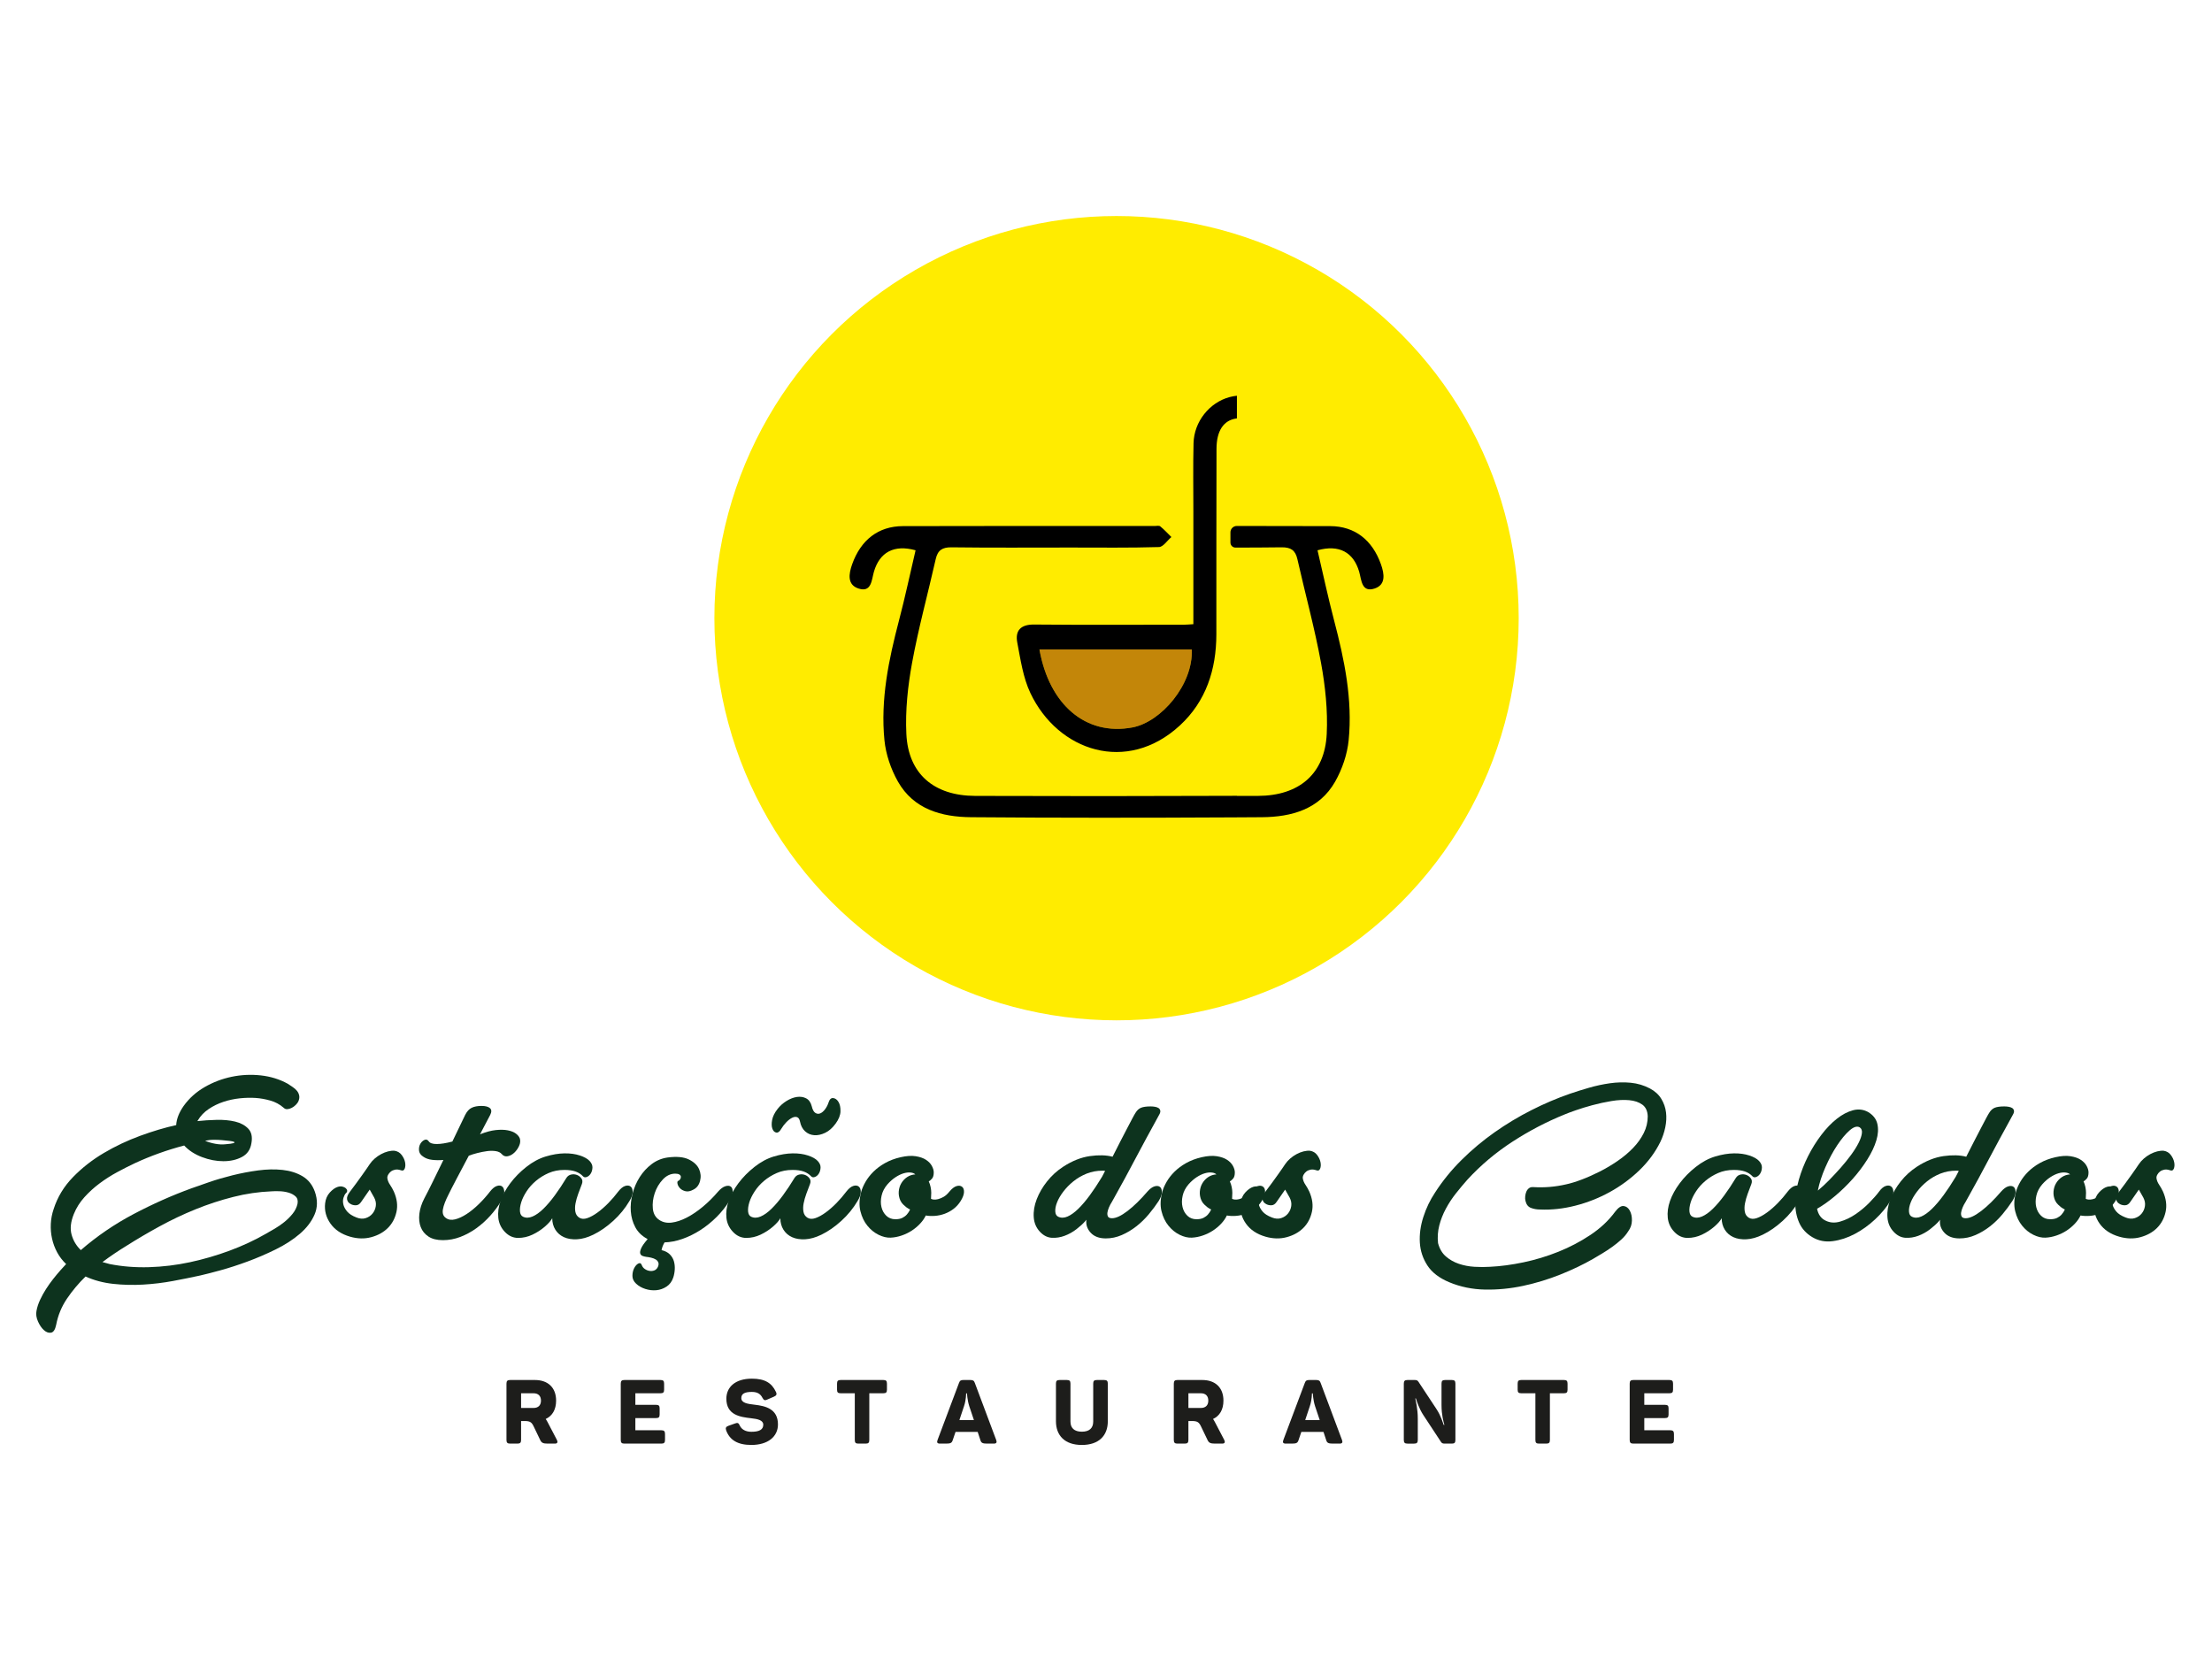 <?xml version="1.0" encoding="utf-8"?>
<!-- Generator: Adobe Illustrator 24.1.2, SVG Export Plug-In . SVG Version: 6.00 Build 0)  -->
<svg version="1.0" id="Layer_1" xmlns="http://www.w3.org/2000/svg" xmlns:xlink="http://www.w3.org/1999/xlink" x="0px" y="0px"
	 width="1024px" height="768px" viewBox="0 0 1024 768" enable-background="new 0 0 1024 768" xml:space="preserve">
<g>
	<circle fill-rule="evenodd" clip-rule="evenodd" fill="#FFEC00" cx="516.881" cy="286.171" r="186.171"/>
	<g>
		<path d="M572.607,183.195c-1.147,0.125-2.292,0.332-3.425,0.637c-9.268,2.491-16.407,11.331-16.654,21.328
			c-0.262,10.581-0.078,21.172-0.081,31.759c-0.004,17.159-0.001,34.318-0.001,52.037c-2.1,0.121-3.183,0.237-4.266,0.238
			c-23.159,0.011-46.318,0.139-69.475-0.076c-6.215-0.058-8.834,2.817-7.769,8.375c1.513,7.901,2.679,16.205,6.069,23.352
			c12.793,26.972,44.724,37.598,69.233,14.963c12.069-11.146,16.823-25.842,16.852-42.088c0.05-28.672-0.042-57.345,0.07-86.017
			c0.033-8.414,3.371-13.141,9.156-13.976c0.1-0.014,0.192-0.02,0.291-0.033V183.195z M524.226,336.744
			c-21.654,4.059-38.533-10.619-43.028-36.104h70.498C552.46,316.78,537.564,334.243,524.226,336.744z"/>
		<path opacity="0.5" fill="#882112" d="M551.695,300.64c0.765,16.14-14.131,33.603-27.47,36.104
			c-21.654,4.059-38.533-10.619-43.029-36.104C504.784,300.64,528.229,300.64,551.695,300.64z"/>
		<path d="M639.259,261.162c-3.983-11.158-12.047-17.569-23.483-17.607c-14.404-0.049-28.808-0.065-43.212-0.071
			c-1.634-0.001-2.959,1.324-2.959,2.958v4.719c0,1.29,1.047,2.337,2.337,2.335c7.096-0.008,14.192-0.038,21.286-0.13
			c4.318-0.056,6.429,1.32,7.372,5.491c3.624,16.041,8.002,31.936,10.955,48.095c1.966,10.756,3.148,21.922,2.628,32.807
			c-0.882,18.466-12.742,28.623-31.849,28.688c-3.242,0.011-6.485,0.011-9.727,0.016v-0.075c-0.89,0.012-1.779,0.021-2.666,0.025
			c-39.504,0.165-79.009,0.168-118.512,0.035c-19.107-0.065-30.968-10.222-31.849-28.688c-0.52-10.885,0.662-22.05,2.628-32.807
			c2.953-16.158,7.332-32.054,10.955-48.095c0.943-4.171,3.054-5.547,7.372-5.491c18.314,0.236,36.634,0.1,54.952,0.099
			c13.683-0.001,27.372,0.189,41.043-0.221c1.958-0.059,3.829-3.021,5.741-4.639c-1.704-1.672-3.323-3.447-5.163-4.951
			c-0.544-0.444-1.711-0.152-2.593-0.152c-38.842-0.002-77.685-0.08-116.526,0.052c-11.436,0.039-19.5,6.449-23.483,17.607
			c-1.624,4.548-2.363,9.522,2.884,11.267c6.125,2.036,6.088-4.021,7.173-7.744c2.623-9.002,9.268-12.734,19.288-9.944
			c-2.538,10.814-4.854,21.73-7.684,32.512c-4.775,18.194-8.602,36.559-6.731,55.422c0.649,6.547,2.985,13.376,6.236,19.123
			c7.296,12.901,20.294,16.394,33.828,16.505c40.033,0.328,80.071,0.301,120.106,0.085v0.001c0.288-0.002,0.576-0.003,0.865-0.005
			c0.713-0.004,1.425-0.005,2.138-0.009v-0.003c3.886-0.021,7.771-0.037,11.657-0.069c13.534-0.111,26.532-3.605,33.828-16.505
			c3.251-5.747,5.587-12.577,6.237-19.123c1.87-18.863-1.957-37.228-6.731-55.422c-2.829-10.782-5.146-21.698-7.684-32.512
			c10.021-2.79,16.665,0.942,19.288,9.944c1.085,3.723,1.048,9.78,7.173,7.744C641.621,270.684,640.882,265.709,639.259,261.162z"/>
	</g>
	<g>
		<path fill="#0D331E" d="M133.212,501.701c0.692,0.461,1.444,0.962,2.251,1.499c0.807,0.539,1.478,1.134,2.018,1.786
			c0.536,0.654,0.88,1.404,1.037,2.249c0.153,0.847,0,1.769-0.463,2.767c-0.23,0.461-0.616,0.962-1.151,1.499
			c-0.539,0.537-1.134,0.979-1.788,1.325c-0.654,0.346-1.325,0.558-2.018,0.633c-0.692,0.078-1.308-0.153-1.844-0.69
			c-1.771-1.537-3.805-2.631-6.112-3.285c-2.303-0.652-4.571-1.056-6.8-1.211c-2.306-0.153-4.748-0.096-7.322,0.172
			c-2.574,0.27-5.093,0.807-7.548,1.614c-2.463,0.807-4.748,1.922-6.86,3.343c-2.115,1.423-3.788,3.171-5.016,5.246l-0.23,0.346
			c2.765-0.306,5.743-0.499,8.933-0.576c3.19-0.077,6.053,0.193,8.588,0.807c2.536,0.616,4.553,1.711,6.053,3.285
			c1.499,1.576,1.979,3.825,1.444,6.745c-0.463,2.92-1.924,5.033-4.383,6.34c-2.459,1.308-5.322,1.96-8.588,1.96
			c-3.266,0-6.571-0.633-9.914-1.903c-3.343-1.268-6.094-3.054-8.244-5.36c-7.917,2.075-15.525,4.804-22.826,8.185
			c-2.616,1.231-5.343,2.614-8.185,4.152c-2.845,1.537-5.555,3.266-8.129,5.188c-2.578,1.922-4.919,4.054-7.034,6.397
			c-2.115,2.346-3.746,4.939-4.898,7.783c-1.461,3.612-1.809,6.802-1.04,9.568c0.769,2.767,2.191,5.15,4.268,7.148
			c7.454-6.456,15.58-12.008,24.381-16.659c8.801-4.649,17.737-8.627,26.805-11.933c2.15-0.767,4.901-1.729,8.244-2.882
			c3.343-1.153,6.954-2.209,10.836-3.171c3.882-0.96,7.82-1.71,11.816-2.247c3.997-0.537,7.764-0.614,11.298-0.231
			c3.534,0.386,6.63,1.365,9.281,2.939c2.654,1.577,4.557,3.978,5.708,7.206c1.304,3.767,1.249,7.284-0.174,10.549
			c-1.423,3.268-3.708,6.246-6.86,8.936c-3.152,2.691-6.877,5.091-11.183,7.204c-4.303,2.113-8.644,3.978-13.027,5.592
			c-4.379,1.614-8.529,2.958-12.45,4.035s-7.072,1.884-9.455,2.421c-3.844,0.845-8.032,1.691-12.564,2.538
			c-4.536,0.844-9.148,1.4-13.837,1.671c-4.689,0.268-9.319,0.153-13.89-0.346c-4.574-0.501-8.821-1.635-12.742-3.402
			c-3.305,3.228-6.185,6.668-8.644,10.319c-2.463,3.649-4.115,7.667-4.957,12.048c-0.463,2.228-1.252,3.439-2.365,3.632
			c-1.113,0.191-2.209-0.193-3.284-1.153c-1.078-0.962-2-2.306-2.769-4.035c-0.769-1.729-0.998-3.364-0.692-4.899
			c0.306-1.692,0.866-3.402,1.673-5.131s1.729-3.4,2.765-5.014c1.04-1.614,2.132-3.153,3.287-4.612
			c1.151-1.461,2.306-2.844,3.458-4.15l2.536-2.767c-1.691-1.614-3.075-3.421-4.15-5.418c-1.078-2-1.864-4.113-2.362-6.341
			c-0.501-2.228-0.692-4.515-0.577-6.86c0.115-2.343,0.557-4.63,1.325-6.86c1.767-5.534,4.745-10.451,8.936-14.758
			c4.188-4.303,8.95-8.03,14.293-11.182s10.954-5.802,16.832-7.955c5.882-2.151,11.434-3.804,16.659-4.957
			c0.153-2.844,1.308-5.802,3.461-8.877c2.536-3.534,5.764-6.437,9.684-8.705c3.92-2.266,8.108-3.861,12.564-4.785
			c4.456-0.922,8.954-1.132,13.49-0.633C125.294,498.341,129.448,499.626,133.212,501.701z M58.507,576.753
			c-1.771,1.077-3.593,2.249-5.475,3.517c-1.885,1.268-3.75,2.593-5.593,3.978c0.616,0.153,1.172,0.306,1.673,0.461
			c0.497,0.153,1.054,0.306,1.67,0.461c5.84,1.153,11.935,1.633,18.273,1.442c6.341-0.193,12.644-0.962,18.909-2.306
			c6.261-1.346,12.394-3.132,18.387-5.36c5.997-2.23,11.528-4.804,16.603-7.724c1.228-0.692,2.63-1.499,4.206-2.421
			c1.576-0.924,3.075-1.96,4.498-3.113c1.423-1.153,2.689-2.421,3.805-3.805c1.113-1.383,1.861-2.882,2.247-4.496
			c0.306-1.536,0.017-2.708-0.866-3.515c-0.884-0.807-1.997-1.402-3.343-1.788c-1.346-0.383-2.765-0.595-4.265-0.633
			c-1.499-0.038-2.71-0.019-3.632,0.057c-5.84,0.23-11.723,1.094-17.639,2.593c-5.92,1.499-11.723,3.402-17.406,5.706
			c-5.691,2.306-11.243,4.939-16.662,7.898C68.48,570.664,63.349,573.68,58.507,576.753z M94.938,528.103
			c1.457,0.616,3.037,1.077,4.727,1.383c1.691,0.308,3.228,0.386,4.612,0.231c1.997-0.153,3.263-0.327,3.802-0.52
			c0.539-0.19,0.637-0.383,0.289-0.576c-0.344-0.191-1.057-0.346-2.132-0.461c-1.078-0.115-2.209-0.231-3.402-0.346
			s-2.345-0.172-3.458-0.172c-1.117,0-1.941,0.038-2.48,0.115L94.938,528.103z"/>
		<path fill="#0D331E" d="M185.438,541.705c-0.922-0.306-1.771-0.383-2.536-0.23c-0.769,0.155-1.423,0.443-1.962,0.864
			c-0.536,0.423-0.96,0.922-1.266,1.499c-0.31,0.576-0.424,1.134-0.348,1.671c0.153,1,0.557,1.979,1.211,2.939
			c0.654,0.962,1.249,2.018,1.788,3.171c1.461,3.306,1.864,6.439,1.211,9.395c-0.654,2.96-1.979,5.439-3.976,7.437
			c-2,1.998-4.553,3.421-7.667,4.265c-3.113,0.847-6.4,0.77-9.858-0.23c-3.997-1.153-7.013-3.171-9.051-6.053
			c-2.035-2.882-2.863-6.014-2.477-9.397c0.23-1.997,0.96-3.668,2.188-5.014c1.231-1.344,2.463-2.209,3.691-2.593
			c0.769-0.231,1.482-0.27,2.132-0.117c0.654,0.155,1.172,0.404,1.558,0.75c0.383,0.346,0.595,0.732,0.633,1.153
			c0.038,0.423-0.174,0.826-0.633,1.211c-0.386,0.386-0.73,1.038-1.04,1.96c-0.306,0.922-0.344,1.941-0.115,3.054
			c0.23,1.117,0.807,2.231,1.729,3.345c0.922,1.115,2.383,2.056,4.383,2.825c1.534,0.616,2.957,0.711,4.265,0.287
			c1.304-0.421,2.362-1.132,3.169-2.132c0.807-0.998,1.308-2.151,1.499-3.458c0.191-1.306-0.056-2.612-0.748-3.92l-2.077-3.689
			l-3.92,5.649c-0.689,1.077-1.537,1.614-2.536,1.614c-0.998,0-1.844-0.231-2.536-0.692c-0.845-0.461-1.343-1.171-1.499-2.132
			c-0.153-0.96,0.31-2.134,1.384-3.517c0.922-1.228,1.882-2.517,2.884-3.863c0.995-1.343,1.899-2.593,2.706-3.746
			c0.807-1.153,1.538-2.19,2.191-3.113c0.654-0.922,1.096-1.574,1.325-1.958c0.616-0.924,1.384-1.788,2.306-2.595
			c0.922-0.807,1.92-1.499,2.998-2.075c1.075-0.576,2.15-0.998,3.228-1.268c1.075-0.268,2.073-0.363,2.998-0.289
			c1.381,0.231,2.477,0.885,3.284,1.96c0.807,1.077,1.325,2.19,1.558,3.343c0.23,1.153,0.17,2.153-0.174,2.998
			C186.993,541.86,186.359,542.092,185.438,541.705z"/>
		<path fill="#0D331E" d="M198.461,528.332c0.539,0.847,1.767,1.268,3.691,1.268c1.92,0,4.341-0.383,7.263-1.151l5.879-12.222
			c0.845-1.689,1.864-2.825,3.058-3.4c1.19-0.577,2.706-0.864,4.553-0.864c1.844,0,3.148,0.346,3.92,1.037
			c0.765,0.692,0.807,1.731,0.115,3.113l-4.727,8.992c2.689-1.075,5.11-1.729,7.263-1.96c2.15-0.23,4.014-0.19,5.59,0.117
			c1.576,0.308,2.825,0.807,3.746,1.497c0.925,0.692,1.538,1.461,1.847,2.306c0.306,1.077,0.191,2.211-0.348,3.402
			c-0.539,1.191-1.266,2.23-2.188,3.112c-0.925,0.885-1.944,1.442-3.058,1.671c-1.113,0.231-2.056-0.115-2.825-1.037
			c-0.616-0.692-1.537-1.134-2.765-1.325c-1.231-0.191-2.557-0.191-3.979,0c-1.423,0.191-2.901,0.48-4.439,0.864
			c-1.537,0.384-2.88,0.807-4.035,1.268c-0.998,1.922-1.997,3.804-2.995,5.649c-1.002,1.844-1.903,3.555-2.71,5.131
			c-0.807,1.576-1.537,2.979-2.191,4.207c-0.654,1.23-1.134,2.19-1.44,2.882c-1.461,2.845-2.344,5.171-2.651,6.974
			c-0.31,1.807,0.153,3.134,1.381,3.978c1.155,0.847,2.574,1.057,4.268,0.635c1.687-0.423,3.475-1.249,5.36-2.478
			c1.882-1.23,3.764-2.767,5.649-4.612c1.882-1.844,3.59-3.764,5.131-5.764c1.075-1.383,2.132-2.249,3.169-2.593
			c1.037-0.346,1.861-0.27,2.48,0.23c0.612,0.501,0.939,1.346,0.977,2.536c0.038,1.193-0.442,2.595-1.44,4.209
			c-1.384,2.306-3.054,4.553-5.016,6.745c-1.958,2.19-4.112,4.131-6.456,5.821c-2.344,1.692-4.825,3.037-7.434,4.035
			c-2.616,1-5.305,1.499-8.07,1.499c-2.769,0-4.999-0.557-6.689-1.671c-1.687-1.115-2.88-2.574-3.572-4.381
			c-0.692-1.805-0.904-3.863-0.633-6.169c0.268-2.305,1.019-4.649,2.247-7.032c1.078-1.998,2.4-4.611,3.976-7.839
			s3.211-6.573,4.901-10.03c-1.771,0.155-3.499,0.134-5.19-0.057c-1.691-0.191-3.11-0.711-4.265-1.557
			c-1.151-0.769-1.767-1.731-1.844-2.882c-0.077-1.153,0.136-2.151,0.633-2.998c0.501-0.845,1.134-1.44,1.903-1.786
			C197.272,527.353,197.925,527.565,198.461,528.332z"/>
		<path fill="#0D331E" d="M291.382,556.002c-1.997,3.383-4.494,6.437-7.493,9.166c-2.998,2.729-6.073,4.861-9.221,6.397
			c-2.692,1.308-5.207,2.018-7.552,2.134c-2.345,0.115-4.362-0.21-6.053-0.981c-1.691-0.767-3.019-1.92-3.979-3.458
			c-0.96-1.537-1.44-3.305-1.44-5.303c-0.616,1.151-1.767,2.459-3.458,3.919c-1.691,1.461-3.593,2.692-5.708,3.689
			c-2.115,1-4.324,1.499-6.627,1.499c-2.306,0-4.345-0.922-6.112-2.767c-1.767-1.844-2.786-4.014-3.054-6.513
			c-0.268-2.496,0.077-5.11,1.037-7.839c0.964-2.727,2.459-5.456,4.498-8.187c2.035-2.727,4.512-5.246,7.434-7.55
			c2.922-2.306,5.917-3.92,8.992-4.842c3.075-0.924,5.955-1.402,8.648-1.442c2.689-0.038,5.072,0.289,7.148,0.981
			c2.077,0.69,3.572,1.537,4.498,2.536c0.922,1,1.364,2.018,1.325,3.054c-0.042,1.038-0.289,1.943-0.751,2.71
			c-0.459,0.769-1.057,1.308-1.784,1.614c-0.734,0.308-1.329,0.231-1.788-0.23c-0.922-0.998-2.077-1.748-3.458-2.249
			c-1.384-0.499-3.113-0.75-5.19-0.75c-2.692,0-5.131,0.482-7.319,1.442c-2.191,0.962-4.153,2.172-5.882,3.632
			c-1.729,1.461-3.169,3.075-4.324,4.842c-1.151,1.769-1.979,3.458-2.477,5.072c-0.501,1.614-0.692,3.037-0.577,4.266
			c0.115,1.23,0.595,2.037,1.44,2.421c1.308,0.616,2.769,0.576,4.383-0.115c1.614-0.692,3.284-1.884,5.016-3.574
			c1.729-1.691,3.496-3.765,5.301-6.227c1.805-2.458,3.593-5.148,5.36-8.07c0.539-0.844,1.287-1.364,2.251-1.557
			c0.96-0.19,1.861-0.115,2.706,0.231c0.845,0.346,1.517,0.885,2.018,1.614c0.501,0.73,0.557,1.597,0.174,2.593
			c-0.539,1.384-1.096,2.865-1.67,4.439c-0.577,1.578-1.002,3.075-1.27,4.498c-0.271,1.423-0.289,2.729-0.059,3.919
			c0.233,1.193,0.845,2.096,1.847,2.71c0.998,0.616,2.226,0.673,3.687,0.172c1.461-0.497,3.037-1.364,4.727-2.593
			c1.691-1.228,3.36-2.689,5.016-4.381c1.652-1.689,3.169-3.458,4.553-5.303c1.075-1.383,2.132-2.249,3.169-2.593
			c1.04-0.346,1.885-0.27,2.539,0.23c0.65,0.501,0.977,1.346,0.977,2.536C292.881,552.986,292.381,554.388,291.382,556.002z"/>
		<path fill="#0D331E" d="M299.104,581.826c-0.536-0.078-1.075-0.212-1.614-0.404c-0.536-0.193-0.904-0.558-1.092-1.096
			c-0.195-0.539-0.059-1.346,0.404-2.421c0.459-1.077,1.457-2.498,2.995-4.265l-0.344-0.231c-2.383-1.306-4.171-3.073-5.36-5.303
			c-1.193-2.228-1.882-4.67-2.077-7.32c-0.191-2.652,0.077-5.379,0.807-8.187c0.73-2.804,1.844-5.378,3.343-7.724
			c1.499-2.343,3.343-4.341,5.534-5.995c2.191-1.651,4.668-2.67,7.437-3.054c4.15-0.537,7.395-0.231,9.74,0.922
			c2.345,1.153,3.92,2.633,4.727,4.439c0.807,1.807,0.96,3.652,0.463,5.534c-0.501,1.884-1.52,3.209-3.054,3.978
			c-1.384,0.769-2.616,1.019-3.691,0.75c-1.078-0.27-1.924-0.73-2.536-1.384c-0.616-0.652-1.002-1.344-1.155-2.075
			c-0.153-0.729-0.038-1.171,0.348-1.325c0.383-0.153,0.692-0.423,0.922-0.807s0.327-0.769,0.289-1.153
			c-0.042-0.384-0.271-0.71-0.692-0.981c-0.424-0.268-1.057-0.404-1.903-0.404c-2.153,0-4.073,0.904-5.764,2.71
			c-1.691,1.807-2.939,3.92-3.746,6.341s-1.096,4.804-0.866,7.148c0.233,2.344,1.228,4.092,2.998,5.246
			c1.614,1.077,3.517,1.48,5.708,1.211c2.188-0.27,4.512-1.038,6.974-2.306c2.459-1.268,4.936-2.939,7.434-5.016
			c2.498-2.075,4.863-4.418,7.093-7.032c1.151-1.306,2.265-2.132,3.343-2.478c1.075-0.346,1.92-0.289,2.536,0.172
			c0.616,0.461,0.901,1.289,0.866,2.478c-0.042,1.193-0.56,2.595-1.558,4.209c-1.614,2.614-3.572,5.072-5.879,7.378
			c-2.306,2.306-4.804,4.324-7.493,6.053c-2.692,1.729-5.461,3.094-8.303,4.092c-2.842,0.998-5.611,1.537-8.3,1.614
			c-0.692,1.153-1.151,2.344-1.384,3.574c1.614,0.384,2.884,1.038,3.805,1.96c0.922,0.922,1.555,1.978,1.903,3.171
			c0.344,1.19,0.48,2.459,0.404,3.804c-0.077,1.344-0.31,2.595-0.692,3.748c-0.616,1.844-1.652,3.245-3.113,4.207
			c-1.461,0.96-3.037,1.517-4.727,1.671c-1.691,0.153-3.381-0.04-5.072-0.576c-1.691-0.539-3.113-1.346-4.265-2.421
			c-1.155-1.078-1.729-2.289-1.729-3.632c0-1.346,0.268-2.538,0.807-3.574c0.536-1.038,1.169-1.75,1.899-2.132
			c0.73-0.386,1.249-0.193,1.558,0.576c0.306,0.845,0.807,1.499,1.499,1.96c0.692,0.461,1.419,0.75,2.188,0.864
			c0.769,0.115,1.499,0.038,2.191-0.231c0.692-0.27,1.228-0.788,1.614-1.555c0.383-0.847,0.463-1.557,0.23-2.134
			c-0.23-0.576-0.633-1.037-1.211-1.383c-0.574-0.346-1.266-0.616-2.073-0.807C300.663,582.037,299.873,581.901,299.104,581.826z"/>
		<path fill="#0D331E" d="M396.982,556.002c-1.997,3.383-4.494,6.437-7.493,9.166c-2.998,2.729-6.073,4.861-9.221,6.397
			c-2.692,1.308-5.207,2.018-7.552,2.134c-2.345,0.115-4.362-0.21-6.053-0.981c-1.691-0.767-3.019-1.92-3.979-3.458
			c-0.96-1.537-1.44-3.305-1.44-5.303c-0.616,1.151-1.767,2.459-3.458,3.919c-1.691,1.461-3.593,2.692-5.708,3.689
			c-2.115,1-4.324,1.499-6.627,1.499c-2.306,0-4.345-0.922-6.112-2.767c-1.767-1.844-2.786-4.014-3.054-6.513
			c-0.268-2.496,0.077-5.11,1.037-7.839c0.964-2.727,2.459-5.456,4.498-8.187c2.035-2.727,4.512-5.246,7.434-7.55
			c2.922-2.306,5.917-3.92,8.992-4.842c3.075-0.924,5.955-1.402,8.648-1.442c2.689-0.038,5.072,0.289,7.148,0.981
			c2.077,0.69,3.572,1.537,4.498,2.536c0.922,1,1.364,2.018,1.325,3.054c-0.042,1.038-0.289,1.943-0.751,2.71
			c-0.459,0.769-1.057,1.308-1.784,1.614c-0.734,0.308-1.329,0.231-1.788-0.23c-0.922-0.998-2.077-1.748-3.458-2.249
			c-1.384-0.499-3.113-0.75-5.19-0.75c-2.692,0-5.131,0.482-7.319,1.442c-2.191,0.962-4.153,2.172-5.882,3.632
			c-1.729,1.461-3.169,3.075-4.324,4.842c-1.151,1.769-1.979,3.458-2.477,5.072c-0.501,1.614-0.692,3.037-0.577,4.266
			c0.115,1.23,0.595,2.037,1.44,2.421c1.308,0.616,2.769,0.576,4.383-0.115c1.614-0.692,3.284-1.884,5.016-3.574
			c1.729-1.691,3.496-3.765,5.301-6.227c1.805-2.458,3.593-5.148,5.36-8.07c0.539-0.844,1.287-1.364,2.251-1.557
			c0.96-0.19,1.861-0.115,2.706,0.231c0.845,0.346,1.517,0.885,2.018,1.614c0.501,0.73,0.557,1.597,0.174,2.593
			c-0.539,1.384-1.096,2.865-1.67,4.439c-0.577,1.578-1.002,3.075-1.27,4.498c-0.271,1.423-0.289,2.729-0.059,3.919
			c0.233,1.193,0.845,2.096,1.847,2.71c0.998,0.616,2.226,0.673,3.687,0.172c1.461-0.497,3.037-1.364,4.727-2.593
			c1.691-1.228,3.36-2.689,5.016-4.381c1.652-1.689,3.169-3.458,4.553-5.303c1.075-1.383,2.132-2.249,3.169-2.593
			c1.04-0.346,1.885-0.27,2.539,0.23c0.65,0.501,0.977,1.346,0.977,2.536C398.482,552.986,397.981,554.388,396.982,556.002z
			 M359.978,513.345c1.151-1.459,2.536-2.689,4.15-3.689c1.614-0.998,3.207-1.614,4.783-1.845c1.576-0.23,2.998-0.017,4.265,0.635
			c1.27,0.654,2.136,1.864,2.595,3.632c0.383,1.614,0.939,2.652,1.673,3.113c0.727,0.461,1.478,0.537,2.247,0.23
			c0.769-0.306,1.517-0.939,2.247-1.901c0.73-0.96,1.287-2.056,1.673-3.287c0.459-1.383,1.169-2.018,2.132-1.901
			c0.96,0.115,1.767,0.711,2.421,1.786c0.65,1.077,0.96,2.518,0.922,4.324c-0.038,1.807-0.79,3.708-2.247,5.706
			c-1.461,2-3.075,3.421-4.842,4.266c-1.771,0.845-3.458,1.211-5.072,1.094c-1.614-0.115-3.019-0.71-4.209-1.786
			c-1.193-1.075-1.979-2.574-2.365-4.496c-0.23-1.153-0.689-1.845-1.381-2.075c-0.692-0.231-1.482-0.117-2.365,0.344
			c-0.884,0.463-1.767,1.153-2.651,2.077c-0.884,0.922-1.673,1.958-2.362,3.112c-0.692,1.231-1.444,1.769-2.251,1.614
			c-0.807-0.153-1.402-0.75-1.784-1.786c-0.386-1.038-0.424-2.381-0.118-4.035C357.745,516.824,358.594,515.114,359.978,513.345z"/>
		<path fill="#0D331E" d="M444.711,556.002c-0.922,1.461-2.018,2.672-3.287,3.632c-1.266,0.962-2.633,1.711-4.091,2.247
			c-1.461,0.539-2.96,0.866-4.498,0.981c-1.537,0.115-2.96,0.057-4.265-0.174c-0.616,1.308-1.499,2.576-2.651,3.805
			c-1.155,1.23-2.442,2.306-3.865,3.228c-1.423,0.922-2.978,1.671-4.668,2.247c-1.691,0.577-3.381,0.904-5.072,0.981
			c-1.771,0.077-3.632-0.364-5.593-1.325c-1.958-0.96-3.687-2.364-5.186-4.209c-1.499-1.844-2.578-4.092-3.228-6.745
			c-0.65-2.651-0.518-5.666,0.404-9.049c0.383-1.383,1.037-2.882,1.958-4.496c0.925-1.614,2.136-3.171,3.632-4.67
			c1.499-1.497,3.305-2.842,5.419-4.035c2.115-1.19,4.515-2.092,7.207-2.708c2.689-0.616,5.013-0.769,6.974-0.463
			c1.958,0.31,3.552,0.866,4.783,1.673c1.228,0.807,2.132,1.748,2.71,2.825s0.866,2.075,0.866,2.997
			c0,1.308-0.271,2.268-0.807,2.882c-0.539,0.616-1.04,1.038-1.499,1.268c0.383,0.847,0.671,1.731,0.863,2.652
			s0.289,1.807,0.289,2.651c0,0.924-0.038,1.845-0.115,2.767c0.23,0.155,0.633,0.271,1.211,0.346
			c0.577,0.078,1.249,0.021,2.018-0.172c0.769-0.191,1.614-0.537,2.536-1.038c0.922-0.499,1.844-1.325,2.769-2.478
			c1.151-1.383,2.247-2.228,3.284-2.536c1.037-0.306,1.882-0.21,2.536,0.287c0.654,0.501,0.96,1.327,0.922,2.48
			C446.227,553.004,445.709,554.388,444.711,556.002z M416.81,555.771c-0.616-1.383-0.863-2.784-0.748-4.207
			c0.115-1.421,0.518-2.71,1.211-3.863c0.692-1.153,1.593-2.092,2.71-2.825c1.113-0.729,2.362-1.132,3.746-1.211
			c-0.463-0.461-1.172-0.75-2.132-0.864c-0.964-0.115-2.038,0-3.228,0.346c-1.193,0.346-2.442,0.943-3.746,1.786
			c-1.308,0.847-2.578,1.96-3.805,3.345c-1.384,1.614-2.289,3.362-2.71,5.246c-0.424,1.884-0.442,3.632-0.056,5.246
			c0.383,1.614,1.13,2.958,2.247,4.035c1.113,1.077,2.515,1.614,4.209,1.614c1.304,0,2.379-0.21,3.228-0.635
			c0.842-0.421,1.534-0.941,2.073-1.557c0.616-0.69,1.113-1.459,1.499-2.305c-0.616-0.308-1.193-0.652-1.729-1.038
			c-0.463-0.384-0.943-0.807-1.44-1.268C417.638,557.155,417.196,556.541,416.81,555.771z"/>
		<path fill="#0D331E" d="M536.366,556.002c-1.308,1.998-2.825,4.035-4.553,6.11c-1.729,2.075-3.652,3.939-5.764,5.592
			c-2.115,1.654-4.365,2.997-6.745,4.035c-2.383,1.037-4.842,1.557-7.378,1.557c-3.075,0-5.419-0.883-7.034-2.652
			c-1.614-1.767-2.268-3.765-1.962-5.995l-0.574,0.692c-1.002,1.153-2.348,2.383-4.035,3.689c-1.694,1.308-3.517,2.325-5.479,3.056
			c-1.958,0.731-3.938,1.037-5.934,0.922c-2-0.115-3.805-1.017-5.419-2.71c-1.767-1.844-2.748-4.11-2.939-6.802
			c-0.191-2.689,0.268-5.475,1.381-8.357c1.117-2.882,2.727-5.649,4.842-8.301c2.115-2.651,4.592-4.899,7.437-6.745
			c4.15-2.689,8.261-4.322,12.335-4.899c4.073-0.576,7.569-0.478,10.491,0.289c1.155-2.306,2.306-4.573,3.461-6.802
			c1.151-2.228,2.209-4.265,3.169-6.11c0.96-1.845,1.788-3.419,2.48-4.727c0.692-1.306,1.19-2.19,1.499-2.651
			c0.689-1.153,1.534-1.941,2.536-2.364c0.998-0.423,2.494-0.635,4.494-0.635c0.692,0,1.364,0.057,2.018,0.174
			c0.654,0.115,1.193,0.308,1.614,0.576c0.421,0.27,0.692,0.654,0.807,1.153c0.115,0.501-0.017,1.096-0.404,1.786
			c-0.23,0.463-0.922,1.731-2.073,3.805c-1.155,2.075-2.501,4.536-4.035,7.378c-1.541,2.845-3.172,5.899-4.901,9.166
			c-1.729,3.268-3.364,6.322-4.898,9.166c-1.541,2.844-2.884,5.284-4.035,7.32c-1.155,2.037-1.847,3.285-2.077,3.746
			c-0.463,0.692-0.883,1.48-1.27,2.364c-0.383,0.883-0.633,1.691-0.748,2.421c-0.115,0.73-0.038,1.365,0.23,1.903
			c0.268,0.537,0.904,0.807,1.903,0.807c1.844,0,4.226-1.115,7.148-3.345c2.918-2.228,5.993-5.225,9.221-8.992
			c1.155-1.306,2.251-2.113,3.287-2.421c1.037-0.306,1.861-0.231,2.48,0.231c0.612,0.461,0.922,1.268,0.922,2.421
			C537.865,553.004,537.364,554.388,536.366,556.002z M509.849,545.28c0-0.075,0.077-0.191,0.23-0.346l1.499-2.882
			c-0.23-0.075-0.616-0.115-1.151-0.115c-2.692,0-5.173,0.461-7.437,1.383c-2.268,0.924-4.306,2.115-6.112,3.574
			c-1.805,1.461-3.36,3.056-4.668,4.785c-1.308,1.729-2.268,3.383-2.88,4.957c-0.619,1.578-0.887,2.979-0.807,4.209
			c0.073,1.23,0.536,2.037,1.381,2.421c1.308,0.616,2.748,0.576,4.324-0.115c1.576-0.692,3.228-1.884,4.957-3.574
			s3.496-3.765,5.305-6.227C506.294,550.892,508.079,548.201,509.849,545.28z"/>
		<path fill="#0D331E" d="M584.091,556.002c-0.922,1.461-2.018,2.672-3.287,3.632c-1.266,0.962-2.633,1.711-4.091,2.247
			c-1.461,0.539-2.96,0.866-4.498,0.981s-2.96,0.057-4.265-0.174c-0.616,1.308-1.499,2.576-2.651,3.805
			c-1.155,1.23-2.442,2.306-3.865,3.228c-1.423,0.922-2.978,1.671-4.668,2.247c-1.691,0.577-3.381,0.904-5.072,0.981
			c-1.771,0.077-3.632-0.364-5.593-1.325c-1.958-0.96-3.687-2.364-5.186-4.209c-1.499-1.844-2.578-4.092-3.228-6.745
			c-0.65-2.651-0.518-5.666,0.404-9.049c0.383-1.383,1.037-2.882,1.958-4.496c0.925-1.614,2.136-3.171,3.632-4.67
			c1.499-1.497,3.305-2.842,5.419-4.035c2.115-1.19,4.515-2.092,7.207-2.708c2.689-0.616,5.013-0.769,6.974-0.463
			c1.958,0.31,3.552,0.866,4.783,1.673c1.228,0.807,2.132,1.748,2.71,2.825c0.577,1.077,0.866,2.075,0.866,2.997
			c0,1.308-0.271,2.268-0.807,2.882c-0.539,0.616-1.04,1.038-1.499,1.268c0.383,0.847,0.671,1.731,0.863,2.652
			c0.191,0.922,0.289,1.807,0.289,2.651c0,0.924-0.038,1.845-0.115,2.767c0.23,0.155,0.633,0.271,1.211,0.346
			c0.577,0.078,1.249,0.021,2.018-0.172c0.769-0.191,1.614-0.537,2.536-1.038c0.922-0.499,1.844-1.325,2.769-2.478
			c1.151-1.383,2.247-2.228,3.284-2.536c1.037-0.306,1.882-0.21,2.536,0.287c0.654,0.501,0.96,1.327,0.922,2.48
			C585.607,553.004,585.089,554.388,584.091,556.002z M556.19,555.771c-0.616-1.383-0.863-2.784-0.748-4.207
			c0.115-1.421,0.518-2.71,1.211-3.863c0.692-1.153,1.593-2.092,2.71-2.825c1.113-0.729,2.362-1.132,3.746-1.211
			c-0.463-0.461-1.172-0.75-2.132-0.864c-0.964-0.115-2.038,0-3.228,0.346c-1.193,0.346-2.442,0.943-3.746,1.786
			c-1.308,0.847-2.578,1.96-3.805,3.345c-1.384,1.614-2.289,3.362-2.71,5.246c-0.424,1.884-0.442,3.632-0.056,5.246
			c0.383,1.614,1.13,2.958,2.247,4.035c1.113,1.077,2.515,1.614,4.209,1.614c1.304,0,2.379-0.21,3.228-0.635
			c0.842-0.421,1.534-0.941,2.073-1.557c0.616-0.69,1.113-1.459,1.499-2.305c-0.616-0.308-1.193-0.652-1.729-1.038
			c-0.463-0.384-0.943-0.807-1.44-1.268C557.018,557.155,556.576,556.541,556.19,555.771z"/>
		<path fill="#0D331E" d="M609.223,541.705c-0.922-0.306-1.771-0.383-2.536-0.23c-0.769,0.155-1.423,0.443-1.962,0.864
			c-0.536,0.423-0.96,0.922-1.266,1.499c-0.31,0.576-0.424,1.134-0.348,1.671c0.153,1,0.557,1.979,1.211,2.939
			c0.654,0.962,1.249,2.018,1.788,3.171c1.461,3.306,1.864,6.439,1.211,9.395c-0.654,2.96-1.979,5.439-3.976,7.437
			c-2,1.998-4.553,3.421-7.667,4.265c-3.113,0.847-6.4,0.77-9.858-0.23c-3.997-1.153-7.013-3.171-9.051-6.053
			c-2.035-2.882-2.863-6.014-2.477-9.397c0.23-1.997,0.96-3.668,2.188-5.014c1.231-1.344,2.463-2.209,3.691-2.593
			c0.769-0.231,1.482-0.27,2.132-0.117c0.654,0.155,1.172,0.404,1.558,0.75c0.383,0.346,0.595,0.732,0.633,1.153
			c0.038,0.423-0.174,0.826-0.633,1.211c-0.386,0.386-0.73,1.038-1.04,1.96c-0.306,0.922-0.344,1.941-0.115,3.054
			c0.23,1.117,0.807,2.231,1.729,3.345c0.922,1.115,2.383,2.056,4.383,2.825c1.534,0.616,2.957,0.711,4.265,0.287
			c1.304-0.421,2.362-1.132,3.169-2.132c0.807-0.998,1.308-2.151,1.499-3.458c0.191-1.306-0.056-2.612-0.748-3.92l-2.077-3.689
			l-3.92,5.649c-0.689,1.077-1.537,1.614-2.536,1.614s-1.844-0.231-2.536-0.692c-0.845-0.461-1.343-1.171-1.499-2.132
			c-0.153-0.96,0.31-2.134,1.384-3.517c0.922-1.228,1.882-2.517,2.884-3.863c0.995-1.343,1.899-2.593,2.706-3.746
			s1.537-2.19,2.191-3.113c0.654-0.922,1.096-1.574,1.325-1.958c0.616-0.924,1.384-1.788,2.306-2.595s1.92-1.499,2.998-2.075
			c1.075-0.576,2.15-0.998,3.228-1.268c1.075-0.268,2.073-0.363,2.998-0.289c1.381,0.231,2.477,0.885,3.284,1.96
			c0.807,1.077,1.325,2.19,1.558,3.343c0.23,1.153,0.17,2.153-0.174,2.998C610.778,541.86,610.145,542.092,609.223,541.705z"/>
		<path fill="#0D331E" d="M712.979,559.922c-1.537,0-2.96-0.249-4.265-0.75c-1.308-0.499-2.153-1.595-2.536-3.285
			c-0.157-0.616-0.195-1.306-0.115-2.077c0.073-0.767,0.247-1.478,0.518-2.132c0.268-0.652,0.671-1.19,1.211-1.614
			c0.536-0.421,1.228-0.595,2.073-0.518c5.075,0.308,10.109-0.115,15.104-1.268c2.15-0.461,4.592-1.211,7.322-2.249
			c2.727-1.037,5.493-2.266,8.3-3.689c2.804-1.421,5.552-3.056,8.244-4.899c2.689-1.845,5.072-3.842,7.148-5.995
			c2.073-2.151,3.726-4.456,4.957-6.917c1.228-2.459,1.844-5.033,1.844-7.724c-0.077-2.459-0.904-4.266-2.48-5.42
			s-3.611-1.844-6.108-2.075c-2.498-0.23-5.246-0.096-8.244,0.404c-2.998,0.501-5.92,1.136-8.762,1.903
			c-2.842,0.769-5.416,1.557-7.722,2.364c-2.306,0.807-3.997,1.44-5.075,1.901c-8.376,3.383-16.446,7.592-24.21,12.625
			c-7.764,5.035-14.718,10.895-20.864,17.58c-1.771,2-3.538,4.113-5.305,6.341c-1.771,2.23-3.325,4.593-4.668,7.091
			c-1.346,2.498-2.365,5.093-3.058,7.781c-0.689,2.691-0.884,5.418-0.574,8.185c0.692,2.612,1.903,4.67,3.632,6.167
			c1.729,1.499,3.725,2.633,5.993,3.402c2.268,0.767,4.668,1.228,7.207,1.383c2.536,0.153,4.957,0.153,7.263,0
			c4.842-0.23,10.008-0.922,15.504-2.075c5.496-1.153,10.877-2.786,16.14-4.899c5.263-2.115,10.202-4.708,14.815-7.781
			s8.418-6.647,11.413-10.722c1.461-1.92,2.786-2.804,3.979-2.651c1.19,0.155,2.132,0.864,2.825,2.132
			c0.692,1.268,1.016,2.805,0.977,4.611c-0.038,1.807-0.595,3.44-1.67,4.899c-0.849,1.384-1.924,2.672-3.228,3.863
			c-1.308,1.191-2.71,2.324-4.209,3.4c-1.499,1.077-3.016,2.077-4.553,2.998c-1.537,0.922-2.96,1.767-4.265,2.536
			c-4.536,2.612-9.59,5.033-15.163,7.263c-5.573,2.228-11.316,3.978-17.232,5.246c-5.92,1.268-11.82,1.845-17.699,1.729
			c-5.879-0.115-11.396-1.249-16.544-3.4c-4.612-1.922-7.973-4.496-10.088-7.724s-3.284-6.764-3.517-10.606
			c-0.23-3.844,0.306-7.801,1.614-11.876c1.308-4.073,3.113-7.839,5.419-11.298c3.458-5.38,7.552-10.413,12.279-15.102
			c4.727-4.687,9.816-8.954,15.274-12.797c5.458-3.842,11.145-7.263,17.062-10.26c5.917-2.998,11.876-5.534,17.869-7.609
			c2.692-0.924,5.632-1.845,8.821-2.767c3.186-0.922,6.414-1.614,9.684-2.075c3.266-0.461,6.473-0.537,9.625-0.231
			c3.151,0.308,6.112,1.193,8.877,2.652c2.306,1.23,4.052,2.825,5.246,4.785c1.193,1.958,1.92,4.054,2.191,6.282
			c0.268,2.23,0.153,4.536-0.344,6.917c-0.501,2.385-1.252,4.612-2.251,6.687c-2.383,4.842-5.632,9.242-9.74,13.201
			c-4.115,3.959-8.686,7.32-13.719,10.088c-5.037,2.765-10.338,4.861-15.911,6.282C723.721,559.557,718.284,560.152,712.979,559.922
			z"/>
		<path fill="#0D331E" d="M832.758,556.002c-1.997,3.383-4.494,6.437-7.493,9.166s-6.073,4.861-9.221,6.397
			c-2.692,1.308-5.207,2.018-7.552,2.134c-2.345,0.115-4.362-0.21-6.053-0.981c-1.691-0.767-3.019-1.92-3.979-3.458
			s-1.44-3.305-1.44-5.303c-0.616,1.151-1.767,2.459-3.458,3.919c-1.691,1.461-3.593,2.692-5.708,3.689
			c-2.115,1-4.324,1.499-6.627,1.499c-2.306,0-4.345-0.922-6.112-2.767c-1.767-1.844-2.786-4.014-3.054-6.513
			c-0.268-2.496,0.077-5.11,1.037-7.839c0.964-2.727,2.459-5.456,4.498-8.187c2.035-2.727,4.512-5.246,7.434-7.55
			c2.922-2.306,5.917-3.92,8.992-4.842c3.075-0.924,5.955-1.402,8.648-1.442c2.689-0.038,5.072,0.289,7.148,0.981
			c2.077,0.69,3.572,1.537,4.498,2.536c0.922,1,1.364,2.018,1.325,3.054c-0.042,1.038-0.289,1.943-0.751,2.71
			c-0.459,0.769-1.057,1.308-1.784,1.614c-0.734,0.308-1.329,0.231-1.788-0.23c-0.922-0.998-2.077-1.748-3.458-2.249
			c-1.384-0.499-3.113-0.75-5.19-0.75c-2.692,0-5.131,0.482-7.319,1.442c-2.191,0.962-4.153,2.172-5.882,3.632
			c-1.729,1.461-3.169,3.075-4.324,4.842c-1.151,1.769-1.979,3.458-2.477,5.072c-0.501,1.614-0.692,3.037-0.577,4.266
			c0.115,1.23,0.595,2.037,1.44,2.421c1.308,0.616,2.769,0.576,4.383-0.115c1.614-0.692,3.284-1.884,5.016-3.574
			c1.729-1.691,3.496-3.765,5.301-6.227c1.805-2.458,3.593-5.148,5.36-8.07c0.539-0.844,1.287-1.364,2.251-1.557
			c0.96-0.19,1.861-0.115,2.706,0.231c0.845,0.346,1.517,0.885,2.018,1.614c0.501,0.73,0.557,1.597,0.174,2.593
			c-0.539,1.384-1.096,2.865-1.67,4.439c-0.577,1.578-1.002,3.075-1.27,4.498c-0.271,1.423-0.289,2.729-0.059,3.919
			c0.233,1.193,0.845,2.096,1.847,2.71c0.998,0.616,2.226,0.673,3.687,0.172c1.461-0.497,3.037-1.364,4.727-2.593
			c1.691-1.228,3.36-2.689,5.016-4.381c1.652-1.689,3.169-3.458,4.553-5.303c1.075-1.383,2.132-2.249,3.169-2.593
			c1.04-0.346,1.885-0.27,2.539,0.23c0.65,0.501,0.977,1.346,0.977,2.536C834.257,552.986,833.756,554.388,832.758,556.002z"/>
		<path fill="#0D331E" d="M864.698,514.73c2.379,1.383,3.84,3.228,4.379,5.533c0.536,2.306,0.383,4.863-0.463,7.667
			c-0.845,2.807-2.247,5.766-4.206,8.877c-1.962,3.113-4.209,6.093-6.745,8.935c-2.536,2.845-5.246,5.477-8.129,7.898
			c-2.88,2.421-5.667,4.4-8.359,5.938c0.539,2.614,1.805,4.419,3.805,5.418c2.077,1.077,4.362,1.25,6.86,0.518
			c2.498-0.729,4.901-1.882,7.207-3.458c2.303-1.574,4.418-3.343,6.338-5.303c1.92-1.96,3.419-3.67,4.498-5.131
			c0.998-1.383,2.018-2.249,3.054-2.593c1.04-0.346,1.882-0.27,2.536,0.23c0.654,0.501,0.998,1.346,1.04,2.536
			c0.038,1.193-0.445,2.595-1.444,4.209c-1.767,2.922-4.112,5.747-7.03,8.474c-2.922,2.729-6.053,4.978-9.395,6.745
			c-3.346,1.769-6.745,2.882-10.206,3.343c-3.458,0.461-6.609-0.155-9.451-1.845c-2.845-1.689-4.884-3.938-6.112-6.743
			c-1.228-2.805-1.823-5.898-1.788-9.281c0.042-3.381,0.598-6.936,1.673-10.665c1.075-3.727,2.498-7.338,4.265-10.837
			c1.767-3.496,3.805-6.762,6.112-9.799c2.306-3.035,4.706-5.534,7.204-7.494c2.498-1.958,4.978-3.265,7.437-3.919
			C860.238,513.328,862.544,513.577,864.698,514.73z M860.892,521.876c-1.231-0.69-2.786-0.21-4.668,1.442
			c-1.885,1.654-3.805,3.959-5.767,6.917c-1.958,2.96-3.764,6.322-5.416,10.088c-1.656,3.767-2.825,7.378-3.517,10.837
			c1.691-1.384,3.458-3.016,5.301-4.899c1.847-1.884,3.632-3.805,5.364-5.766c1.729-1.958,3.322-3.938,4.783-5.936
			c1.457-1.998,2.612-3.842,3.458-5.534c0.845-1.691,1.346-3.171,1.499-4.439C862.082,523.318,861.737,522.415,860.892,521.876z"/>
		<path fill="#0D331E" d="M931.565,556.002c-1.308,1.998-2.825,4.035-4.553,6.11c-1.729,2.075-3.652,3.939-5.764,5.592
			c-2.115,1.654-4.365,2.997-6.745,4.035c-2.383,1.037-4.842,1.557-7.378,1.557c-3.075,0-5.419-0.883-7.034-2.652
			c-1.614-1.767-2.268-3.765-1.962-5.995l-0.574,0.692c-1.002,1.153-2.348,2.383-4.035,3.689c-1.694,1.308-3.517,2.325-5.479,3.056
			c-1.958,0.731-3.938,1.037-5.934,0.922c-2-0.115-3.805-1.017-5.419-2.71c-1.767-1.844-2.748-4.11-2.939-6.802
			c-0.191-2.689,0.268-5.475,1.381-8.357c1.117-2.882,2.727-5.649,4.842-8.301c2.115-2.651,4.592-4.899,7.437-6.745
			c4.15-2.689,8.261-4.322,12.335-4.899c4.073-0.576,7.569-0.478,10.491,0.289c1.155-2.306,2.306-4.573,3.461-6.802
			c1.151-2.228,2.209-4.265,3.169-6.11c0.96-1.845,1.788-3.419,2.48-4.727c0.692-1.306,1.19-2.19,1.499-2.651
			c0.689-1.153,1.534-1.941,2.536-2.364c0.998-0.423,2.494-0.635,4.494-0.635c0.692,0,1.364,0.057,2.018,0.174
			c0.654,0.115,1.193,0.308,1.614,0.576c0.421,0.27,0.692,0.654,0.807,1.153c0.115,0.501-0.017,1.096-0.404,1.786
			c-0.23,0.463-0.922,1.731-2.073,3.805c-1.155,2.075-2.501,4.536-4.035,7.378c-1.541,2.845-3.172,5.899-4.901,9.166
			c-1.729,3.268-3.364,6.322-4.898,9.166c-1.541,2.844-2.884,5.284-4.035,7.32c-1.155,2.037-1.847,3.285-2.077,3.746
			c-0.463,0.692-0.884,1.48-1.27,2.364c-0.383,0.883-0.633,1.691-0.748,2.421s-0.038,1.365,0.23,1.903
			c0.268,0.537,0.904,0.807,1.903,0.807c1.844,0,4.226-1.115,7.148-3.345c2.918-2.228,5.993-5.225,9.221-8.992
			c1.155-1.306,2.251-2.113,3.287-2.421c1.037-0.306,1.861-0.231,2.48,0.231c0.612,0.461,0.922,1.268,0.922,2.421
			C933.064,553.004,932.563,554.388,931.565,556.002z M905.048,545.28c0-0.075,0.077-0.191,0.23-0.346l1.499-2.882
			c-0.23-0.075-0.616-0.115-1.151-0.115c-2.692,0-5.173,0.461-7.437,1.383c-2.268,0.924-4.306,2.115-6.112,3.574
			c-1.805,1.461-3.36,3.056-4.668,4.785s-2.268,3.383-2.88,4.957c-0.619,1.578-0.887,2.979-0.807,4.209
			c0.073,1.23,0.536,2.037,1.381,2.421c1.308,0.616,2.748,0.576,4.324-0.115c1.576-0.692,3.228-1.884,4.957-3.574
			c1.729-1.691,3.496-3.765,5.305-6.227C901.493,550.892,903.278,548.201,905.048,545.28z"/>
		<path fill="#0D331E" d="M979.29,556.002c-0.922,1.461-2.018,2.672-3.287,3.632c-1.266,0.962-2.633,1.711-4.091,2.247
			c-1.461,0.539-2.96,0.866-4.498,0.981s-2.96,0.057-4.265-0.174c-0.616,1.308-1.499,2.576-2.651,3.805
			c-1.155,1.23-2.442,2.306-3.865,3.228c-1.423,0.922-2.978,1.671-4.668,2.247c-1.691,0.577-3.381,0.904-5.072,0.981
			c-1.771,0.077-3.632-0.364-5.593-1.325c-1.958-0.96-3.687-2.364-5.186-4.209c-1.499-1.844-2.578-4.092-3.228-6.745
			c-0.65-2.651-0.518-5.666,0.404-9.049c0.383-1.383,1.037-2.882,1.958-4.496c0.925-1.614,2.136-3.171,3.632-4.67
			c1.499-1.497,3.305-2.842,5.419-4.035c2.115-1.19,4.515-2.092,7.207-2.708c2.689-0.616,5.013-0.769,6.974-0.463
			c1.958,0.31,3.552,0.866,4.783,1.673c1.228,0.807,2.132,1.748,2.71,2.825c0.577,1.077,0.866,2.075,0.866,2.997
			c0,1.308-0.271,2.268-0.807,2.882c-0.539,0.616-1.04,1.038-1.499,1.268c0.383,0.847,0.671,1.731,0.863,2.652
			c0.191,0.922,0.289,1.807,0.289,2.651c0,0.924-0.038,1.845-0.115,2.767c0.23,0.155,0.633,0.271,1.211,0.346
			c0.577,0.078,1.249,0.021,2.018-0.172c0.769-0.191,1.614-0.537,2.536-1.038c0.922-0.499,1.844-1.325,2.769-2.478
			c1.151-1.383,2.247-2.228,3.284-2.536c1.037-0.306,1.882-0.21,2.536,0.287c0.654,0.501,0.96,1.327,0.922,2.48
			C980.806,553.004,980.288,554.388,979.29,556.002z M951.389,555.771c-0.616-1.383-0.863-2.784-0.748-4.207
			c0.115-1.421,0.518-2.71,1.211-3.863c0.692-1.153,1.593-2.092,2.71-2.825c1.113-0.729,2.362-1.132,3.746-1.211
			c-0.463-0.461-1.172-0.75-2.132-0.864c-0.964-0.115-2.038,0-3.228,0.346c-1.193,0.346-2.442,0.943-3.746,1.786
			c-1.308,0.847-2.578,1.96-3.805,3.345c-1.384,1.614-2.289,3.362-2.71,5.246c-0.424,1.884-0.442,3.632-0.056,5.246
			c0.383,1.614,1.13,2.958,2.247,4.035c1.113,1.077,2.515,1.614,4.209,1.614c1.304,0,2.379-0.21,3.228-0.635
			c0.842-0.421,1.534-0.941,2.073-1.557c0.616-0.69,1.113-1.459,1.499-2.305c-0.616-0.308-1.193-0.652-1.729-1.038
			c-0.463-0.384-0.943-0.807-1.44-1.268C952.216,557.155,951.775,556.541,951.389,555.771z"/>
		<path fill="#0D331E" d="M1004.422,541.705c-0.922-0.306-1.771-0.383-2.536-0.23c-0.769,0.155-1.423,0.443-1.962,0.864
			c-0.536,0.423-0.96,0.922-1.266,1.499c-0.31,0.576-0.424,1.134-0.348,1.671c0.153,1,0.557,1.979,1.211,2.939
			c0.654,0.962,1.249,2.018,1.788,3.171c1.461,3.306,1.864,6.439,1.211,9.395c-0.654,2.96-1.979,5.439-3.976,7.437
			c-2,1.998-4.553,3.421-7.667,4.265c-3.113,0.847-6.4,0.77-9.858-0.23c-3.997-1.153-7.013-3.171-9.051-6.053
			c-2.035-2.882-2.863-6.014-2.477-9.397c0.23-1.997,0.96-3.668,2.188-5.014c1.231-1.344,2.463-2.209,3.691-2.593
			c0.769-0.231,1.482-0.27,2.132-0.117c0.654,0.155,1.172,0.404,1.558,0.75c0.383,0.346,0.595,0.732,0.633,1.153
			c0.038,0.423-0.174,0.826-0.633,1.211c-0.386,0.386-0.73,1.038-1.04,1.96c-0.306,0.922-0.344,1.941-0.115,3.054
			c0.23,1.117,0.807,2.231,1.729,3.345c0.922,1.115,2.383,2.056,4.383,2.825c1.534,0.616,2.957,0.711,4.265,0.287
			c1.304-0.421,2.362-1.132,3.169-2.132c0.807-0.998,1.308-2.151,1.499-3.458c0.191-1.306-0.056-2.612-0.748-3.92l-2.077-3.689
			l-3.92,5.649c-0.689,1.077-1.537,1.614-2.536,1.614s-1.844-0.231-2.536-0.692c-0.845-0.461-1.343-1.171-1.499-2.132
			c-0.153-0.96,0.31-2.134,1.384-3.517c0.922-1.228,1.882-2.517,2.884-3.863c0.995-1.343,1.899-2.593,2.706-3.746
			s1.537-2.19,2.191-3.113c0.654-0.922,1.096-1.574,1.325-1.958c0.616-0.924,1.384-1.788,2.306-2.595s1.92-1.499,2.998-2.075
			c1.075-0.576,2.15-0.998,3.228-1.268c1.075-0.268,2.073-0.363,2.998-0.289c1.381,0.231,2.477,0.885,3.284,1.96
			c0.807,1.077,1.325,2.19,1.558,3.343c0.23,1.153,0.17,2.153-0.174,2.998C1005.977,541.86,1005.344,542.092,1004.422,541.705z"/>
	</g>
	<g>
		<path fill="#1D1D1B" d="M257.439,648.384c0,4.146-1.743,7.091-4.811,8.501c0.33,0.456,0.581,0.953,0.87,1.452l4.272,8.169
			c0.539,0.995,0.376,1.783-0.87,1.783h-3.318c-2.115,0-2.859-0.332-3.482-1.617l-3.068-6.387c-0.915-1.908-1.701-2.447-4.108-2.447
			h-1.698v8.75c0,1.287-0.459,1.701-1.701,1.701h-3.36c-1.245,0-1.701-0.414-1.701-1.701v-26.042c0-1.287,0.456-1.701,1.701-1.701
			h11.486C253.665,638.846,257.439,642.371,257.439,648.384z M246.99,644.984h-5.764v6.8h5.764c2.195,0,3.44-1.244,3.44-3.4
			C250.43,646.227,249.185,644.984,246.99,644.984z"/>
		<path fill="#1D1D1B" d="M307.439,640.547v2.778c0,1.244-0.414,1.659-1.698,1.659h-11.615v5.35h9.542
			c1.284,0,1.698,0.414,1.698,1.658v2.779c0,1.285-0.414,1.701-1.698,1.701h-9.542v5.639h12.029c1.245,0,1.701,0.457,1.701,1.701
			v2.778c0,1.287-0.456,1.701-1.701,1.701h-17.086c-1.245,0-1.701-0.414-1.701-1.701v-26.042c0-1.287,0.456-1.701,1.701-1.701
			h16.672C307.025,638.846,307.439,639.26,307.439,640.547z"/>
		<path fill="#1D1D1B" d="M348.071,638.223c6.056,0,9.208,2.033,11.114,6.096c0.581,1.162,0.25,1.743-0.911,2.24l-3.152,1.369
			c-1.078,0.497-1.534,0.29-2.157-0.83c-0.873-1.743-2.282-2.738-4.894-2.738c-3.402,0-4.894,0.871-4.894,2.861
			c0,2.24,2.863,2.696,6.22,3.07c4.853,0.581,10.742,1.824,10.742,9.122c0,5.682-4.686,9.498-12.317,9.498
			c-6.467,0-10.035-2.364-11.653-6.719c-0.414-1.202-0.083-1.741,1.078-2.157l3.03-1.078c1.2-0.456,1.656-0.249,2.195,0.995
			c0.831,1.784,2.696,2.863,5.35,2.863c3.527,0,5.517-0.913,5.517-3.277c0-2.073-2.529-2.654-5.597-2.986
			c-4.978-0.581-11.489-1.409-11.489-9.041C336.251,642.163,340.318,638.223,348.071,638.223z"/>
		<path fill="#1D1D1B" d="M410.594,640.547v2.778c0,1.244-0.414,1.659-1.698,1.659h-6.47v21.605c0,1.287-0.414,1.701-1.701,1.701
			h-3.36c-1.242,0-1.656-0.414-1.656-1.701v-21.605h-6.512c-1.287,0-1.701-0.416-1.701-1.659v-2.778
			c0-1.287,0.414-1.701,1.701-1.701h19.699C410.18,638.846,410.594,639.26,410.594,640.547z"/>
		<path fill="#1D1D1B" d="M460.058,668.29h-3.11c-2.073,0-2.696-0.332-3.068-1.534l-1.287-3.899h-10.241l-1.329,3.899
			c-0.414,1.202-0.953,1.534-3.026,1.534h-2.863c-1.242,0-1.534-0.539-1.12-1.659l9.914-26.374c0.414-1.162,0.911-1.411,2.073-1.411
			h3.193c1.162,0,1.701,0.249,2.073,1.327l9.91,26.457C461.592,667.75,461.262,668.29,460.058,668.29z M447.661,645.025h-0.417
			c0,0,0.042,2.945-0.953,5.887l-2.157,6.47h6.72l-2.157-6.428C447.744,647.97,447.661,645.025,447.661,645.025z"/>
		<path fill="#1D1D1B" d="M500.816,662.774c3.524,0,5.266-1.701,5.266-4.687v-17.54c0-1.287,0.414-1.701,1.701-1.701h3.36
			c1.242,0,1.698,0.414,1.698,1.701v17.375c0,6.677-4.146,10.99-12.025,10.99c-7.837,0-11.983-4.313-11.983-10.99v-17.375
			c0-1.287,0.414-1.701,1.698-1.701h3.36c1.245,0,1.659,0.414,1.659,1.701v17.54C495.549,661.073,497.334,662.774,500.816,662.774z"
			/>
		<path fill="#1D1D1B" d="M566.368,648.384c0,4.146-1.743,7.091-4.811,8.501c0.331,0.456,0.581,0.953,0.87,1.452l4.272,8.169
			c0.539,0.995,0.376,1.783-0.87,1.783h-3.318c-2.115,0-2.859-0.332-3.482-1.617l-3.068-6.387c-0.915-1.908-1.701-2.447-4.108-2.447
			h-1.701v8.75c0,1.287-0.456,1.701-1.698,1.701h-3.36c-1.245,0-1.701-0.414-1.701-1.701v-26.042c0-1.287,0.456-1.701,1.701-1.701
			h11.486C562.594,638.846,566.368,642.371,566.368,648.384z M555.918,644.984h-5.767v6.8h5.767c2.198,0,3.44-1.244,3.44-3.4
			C559.359,646.227,558.117,644.984,555.918,644.984z"/>
		<path fill="#1D1D1B" d="M620.142,668.29h-3.11c-2.073,0-2.696-0.332-3.068-1.534l-1.287-3.899h-10.241l-1.329,3.899
			c-0.414,1.202-0.953,1.534-3.026,1.534h-2.863c-1.242,0-1.534-0.539-1.12-1.659l9.914-26.374c0.414-1.162,0.911-1.411,2.073-1.411
			h3.193c1.162,0,1.701,0.249,2.073,1.327l9.91,26.457C621.676,667.75,621.345,668.29,620.142,668.29z M607.745,645.025h-0.417
			c0,0,0.042,2.945-0.953,5.887l-2.157,6.47h6.72l-2.157-6.428C607.828,647.97,607.745,645.025,607.745,645.025z"/>
		<path fill="#1D1D1B" d="M673.752,640.547v26.042c0,1.287-0.414,1.701-1.659,1.701h-3.357c-0.831,0-1.287-0.207-1.659-0.788
			l-8.129-12.357c-2.031-3.07-3.151-6.635-3.482-7.755h-0.292c0.25,1.202,1.162,4.893,1.162,9.289v9.91
			c0,1.287-0.456,1.701-1.701,1.701h-3.068c-1.245,0-1.701-0.414-1.701-1.701v-26.042c0-1.287,0.456-1.701,1.701-1.701h3.444
			c0.87,0,1.242,0.249,1.617,0.788l8.293,12.566c2.157,3.233,3.026,6.468,3.398,7.423h0.334c-0.414-1.285-1.329-4.729-1.329-9.166
			v-9.91c0-1.287,0.417-1.701,1.701-1.701h3.068C673.339,638.846,673.752,639.26,673.752,640.547z"/>
		<path fill="#1D1D1B" d="M725.662,640.547v2.778c0,1.244-0.414,1.659-1.698,1.659h-6.47v21.605c0,1.287-0.414,1.701-1.701,1.701
			h-3.36c-1.242,0-1.656-0.414-1.656-1.701v-21.605h-6.512c-1.287,0-1.701-0.416-1.701-1.659v-2.778
			c0-1.287,0.414-1.701,1.701-1.701h19.699C725.248,638.846,725.662,639.26,725.662,640.547z"/>
		<path fill="#1D1D1B" d="M774.504,640.547v2.778c0,1.244-0.414,1.659-1.698,1.659h-11.615v5.35h9.542
			c1.284,0,1.698,0.414,1.698,1.658v2.779c0,1.285-0.414,1.701-1.698,1.701h-9.542v5.639h12.029c1.245,0,1.701,0.457,1.701,1.701
			v2.778c0,1.287-0.456,1.701-1.701,1.701h-17.086c-1.245,0-1.701-0.414-1.701-1.701v-26.042c0-1.287,0.456-1.701,1.701-1.701
			h16.672C774.09,638.846,774.504,639.26,774.504,640.547z"/>
	</g>
</g>
<g>
</g>
<g>
</g>
<g>
</g>
<g>
</g>
<g>
</g>
<g>
</g>
<g>
</g>
<g>
</g>
<g>
</g>
<g>
</g>
<g>
</g>
<g>
</g>
<g>
</g>
<g>
</g>
<g>
</g>
</svg>
